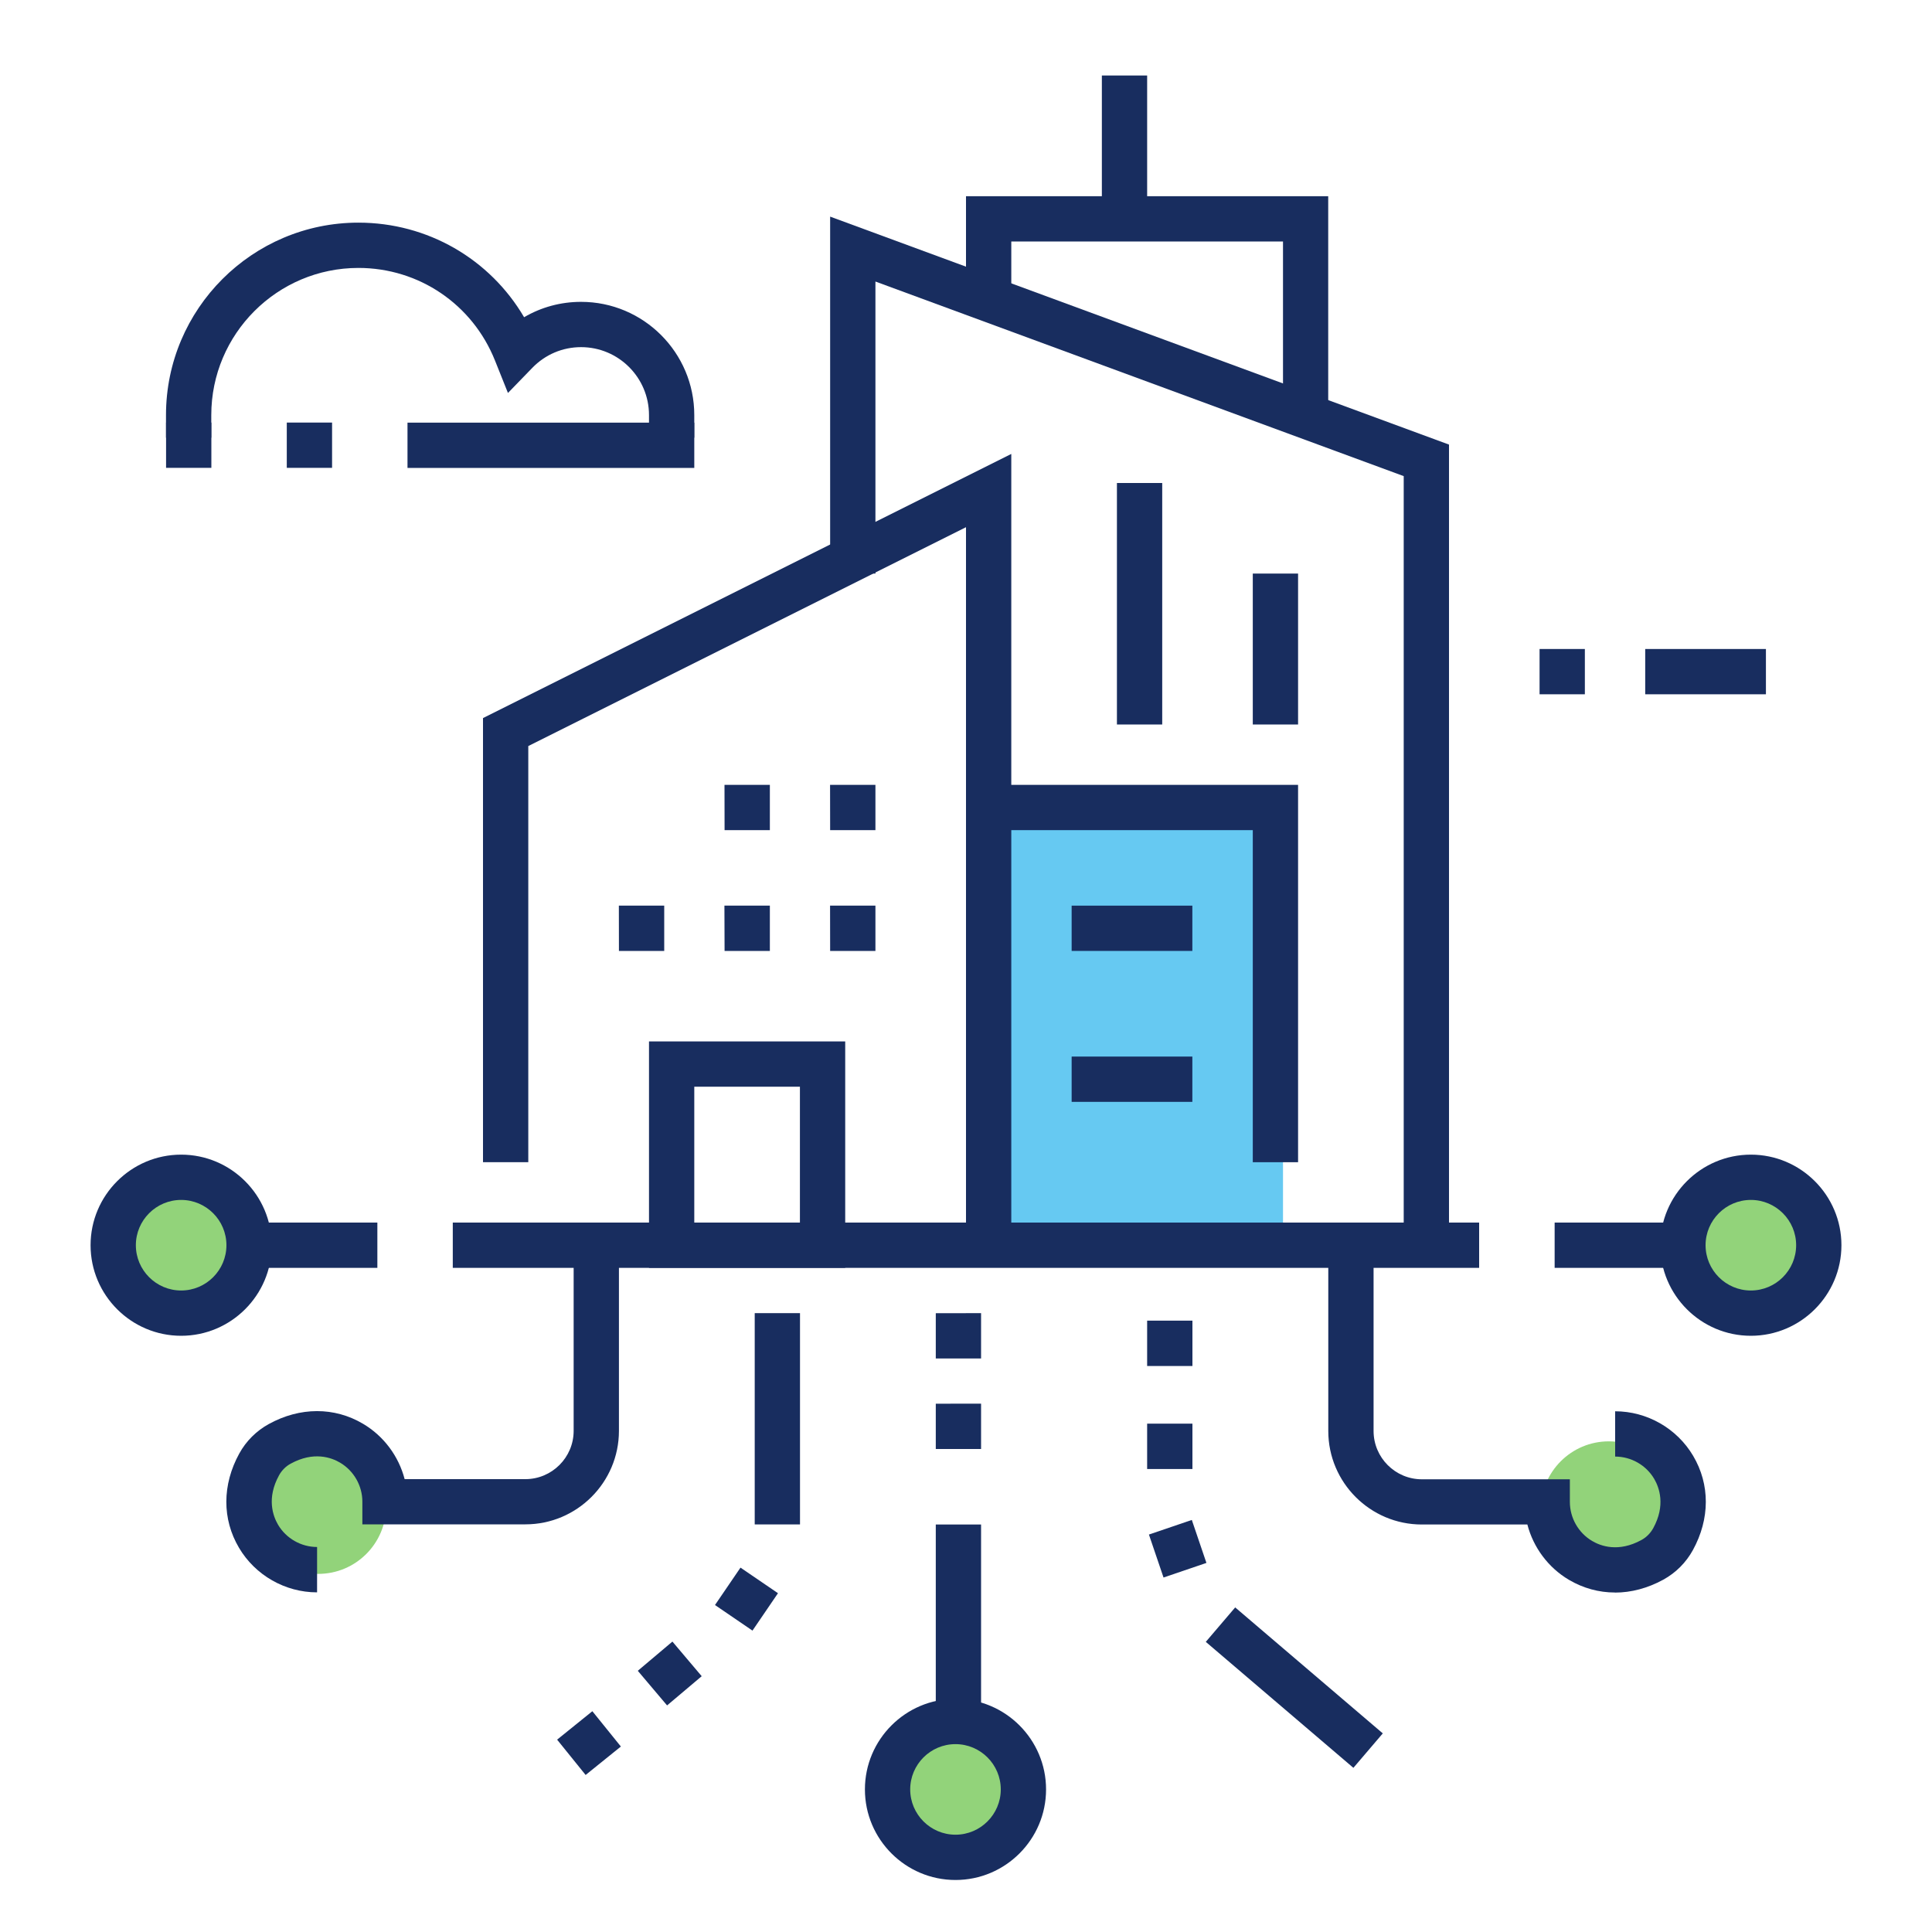 <?xml version="1.0" encoding="UTF-8"?><svg id="a" xmlns="http://www.w3.org/2000/svg" viewBox="0 0 250 250"><rect width="250" height="250" fill="none"/><rect x="128.91" y="105.47" width="37.11" height="56.64" fill="#00a5e9" opacity=".6"/><polygon points="130.86 162.11 125 162.11 125 68.22 68.36 96.54 68.36 150.39 62.5 150.39 62.5 92.92 130.86 58.74 130.86 162.11" fill="#182d5f"/><polygon points="167.97 150.39 162.11 150.39 162.11 107.42 128.91 107.42 128.91 101.56 167.97 101.56 167.97 150.39" fill="#182d5f"/><rect x="138.67" y="117.19" width="15.62" height="5.86" fill="#182d5f"/><rect x="138.67" y="136.72" width="15.62" height="5.86" fill="#182d5f"/><polygon points="99.62 107.42 93.76 107.42 93.75 101.56 99.62 101.56 99.62 107.42" fill="#182d5f"/><polygon points="113.28 107.42 107.42 107.42 107.41 101.56 113.28 101.56 113.28 107.42" fill="#182d5f"/><polygon points="85.95 123.05 80.09 123.05 80.08 117.19 85.95 117.19 85.95 123.05" fill="#182d5f"/><polygon points="99.62 123.05 93.76 123.05 93.74 117.19 99.62 117.19 99.62 123.05" fill="#182d5f"/><polygon points="113.28 123.05 107.42 123.05 107.41 117.19 113.28 117.19 113.28 123.05" fill="#182d5f"/><polygon points="187.5 162.11 181.64 162.11 181.64 61.61 113.28 36.43 113.28 74.22 107.42 74.22 107.42 28.03 187.5 57.53 187.5 162.11" fill="#182d5f"/><polygon points="171.87 53.57 166.02 53.57 166.02 31.25 130.86 31.25 130.86 38.9 125 38.9 125 25.39 171.87 25.39 171.87 53.57" fill="#182d5f"/><path d="m109.37,164.06h-25.39v-29.3h25.39v29.3Zm-19.53-5.86h13.67v-17.58h-13.67v17.58Z" fill="#182d5f"/><rect x="58.59" y="158.2" width="132.81" height="5.86" fill="#182d5f"/><rect x="162.11" y="74.22" width="5.86" height="19.53" fill="#182d5f"/><rect x="144.53" y="62.5" width="5.86" height="31.25" fill="#182d5f"/><rect x="142.58" y="9.77" width="5.86" height="19.53" fill="#182d5f"/><circle cx="122.67" cy="232.53" r="8.79" fill="#4ab522" opacity=".6"/><path d="m123.64,243.27c-6.46,0-11.72-5.26-11.72-11.72s5.26-11.72,11.72-11.72,11.72,5.26,11.72,11.72-5.26,11.72-11.72,11.72Zm0-17.58c-3.23,0-5.86,2.63-5.86,5.86s2.63,5.86,5.86,5.86,5.86-2.63,5.86-5.86-2.63-5.86-5.86-5.86Z" fill="#182d5f"/><circle cx="208.18" cy="195.3" r="8.79" fill="#4ab522" opacity=".6"/><circle cx="41.18" cy="194.87" r="8.79" fill="#4ab522" opacity=".6"/><path d="m208.97,206.07c-2.07,0-4.1-.55-5.95-1.64-2.69-1.59-4.61-4.2-5.38-7.16h-13.66c-6.67,0-12.1-5.43-12.1-12.1v-24.03h5.86v24.03c0,3.44,2.8,6.25,6.25,6.25h19.15v2.93c0,2.06,1.1,4,2.88,5.05,1.11.66,3.41,1.51,6.39-.13.63-.34,1.16-.88,1.51-1.51,1.64-2.98.78-5.29.13-6.4-1.05-1.78-2.99-2.88-5.05-2.88v-5.86c4.12,0,7.99,2.21,10.09,5.76,2.2,3.71,2.19,8.16-.03,12.2-.89,1.62-2.21,2.94-3.83,3.83-2.03,1.11-4.16,1.67-6.25,1.67Z" fill="#182d5f"/><rect x="121.09" y="197.27" width="5.86" height="27.34" fill="#182d5f"/><polygon points="126.95 175.79 121.09 175.79 121.09 169.93 126.95 169.92 126.95 175.79" fill="#182d5f"/><polygon points="126.95 187.5 121.09 187.5 121.09 181.64 126.95 181.63 126.95 187.5" fill="#182d5f"/><path d="m41.02,206.05c-4.12,0-7.99-2.21-10.09-5.76-2.2-3.71-2.19-8.16.03-12.2.88-1.61,2.21-2.93,3.82-3.82,4.04-2.22,8.49-2.23,12.2-.03,2.69,1.59,4.61,4.2,5.38,7.16h15.62c3.44,0,6.25-2.8,6.25-6.25v-24.03h5.86v24.03c0,6.67-5.43,12.1-12.1,12.1h-21.1v-2.93c0-2.06-1.1-4-2.88-5.05-1.11-.66-3.41-1.51-6.4.13-.63.34-1.16.88-1.5,1.5-1.64,2.98-.78,5.29-.13,6.4,1.05,1.78,2.99,2.88,5.05,2.88v5.86Z" fill="#182d5f"/><rect x="164.55" y="205.81" width="5.86" height="25.11" transform="translate(-107.34 204.01) rotate(-49.52)" fill="#182d5f"/><rect x="97.66" y="169.92" width="5.86" height="27.34" fill="#182d5f"/><circle cx="23.68" cy="161.13" r="8.79" fill="#4ab522" opacity=".6"/><path d="m23.44,172.85c-6.46,0-11.72-5.26-11.72-11.72s5.26-11.72,11.72-11.72,11.72,5.26,11.72,11.72-5.26,11.72-11.72,11.72Zm0-17.58c-3.23,0-5.86,2.63-5.86,5.86s2.63,5.86,5.86,5.86,5.86-2.63,5.86-5.86-2.63-5.86-5.86-5.86Z" fill="#182d5f"/><rect x="31.25" y="158.2" width="17.58" height="5.86" fill="#182d5f"/><circle cx="226.32" cy="161.13" r="8.79" fill="#4ab522" opacity=".6"/><path d="m226.56,172.85c-6.46,0-11.72-5.26-11.72-11.72s5.26-11.72,11.72-11.72,11.72,5.26,11.72,11.72-5.26,11.72-11.72,11.72Zm0-17.58c-3.23,0-5.86,2.63-5.86,5.86s2.63,5.86,5.86,5.86,5.86-2.63,5.86-5.86-2.63-5.86-5.86-5.86Z" fill="#182d5f"/><rect x="201.17" y="158.2" width="17.58" height="5.86" fill="#182d5f"/><path d="m89.84,56.64h-5.86v-2.93c0-4.85-3.94-8.79-8.79-8.79-2.39,0-4.63.95-6.31,2.68l-3.15,3.25-1.68-4.2c-2.91-7.28-9.85-11.98-17.67-11.98-10.5,0-19.04,8.54-19.04,19.04v2.93h-5.86v-2.93c0-13.73,11.17-24.9,24.9-24.9,8.95,0,17.01,4.7,21.44,12.24,2.21-1.3,4.74-1.99,7.37-1.99,8.08,0,14.65,6.57,14.65,14.65v2.93Z" fill="#182d5f"/><rect x="212.89" y="83.98" width="15.62" height="5.86" fill="#182d5f"/><path d="m199.22,89.84v-5.86h5.86v5.86h-5.86Z" fill="#182d5f"/><rect x="52.73" y="54.69" width="37.11" height="5.86" fill="#182d5f"/><path d="m37.11,60.54v-5.86h5.86v5.86h-5.86Zm-15.62,0v-5.86h5.86v5.86h-5.86Z" fill="#182d5f"/><path d="m75.78,229.68l-3.69-4.57,4.56-3.68,3.69,4.57-4.56,3.68Z" fill="#182d5f"/><path d="m86.32,220.68l-3.79-4.48,4.48-3.78,3.79,4.48-4.48,3.78Z" fill="#182d5f"/><path d="m97.37,211l-4.85-3.31,3.3-4.84,4.85,3.31-3.3,4.84Z" fill="#182d5f"/><path d="m148.44,176.76v-5.87h5.86v5.87h-5.86Z" fill="#182d5f"/><path d="m148.44,190.09v-5.87h5.86v5.87h-5.86Z" fill="#182d5f"/><path d="m150.56,204.13l-1.89-5.56,5.55-1.89,1.89,5.56-5.55,1.89Z" fill="#182d5f"/></svg>